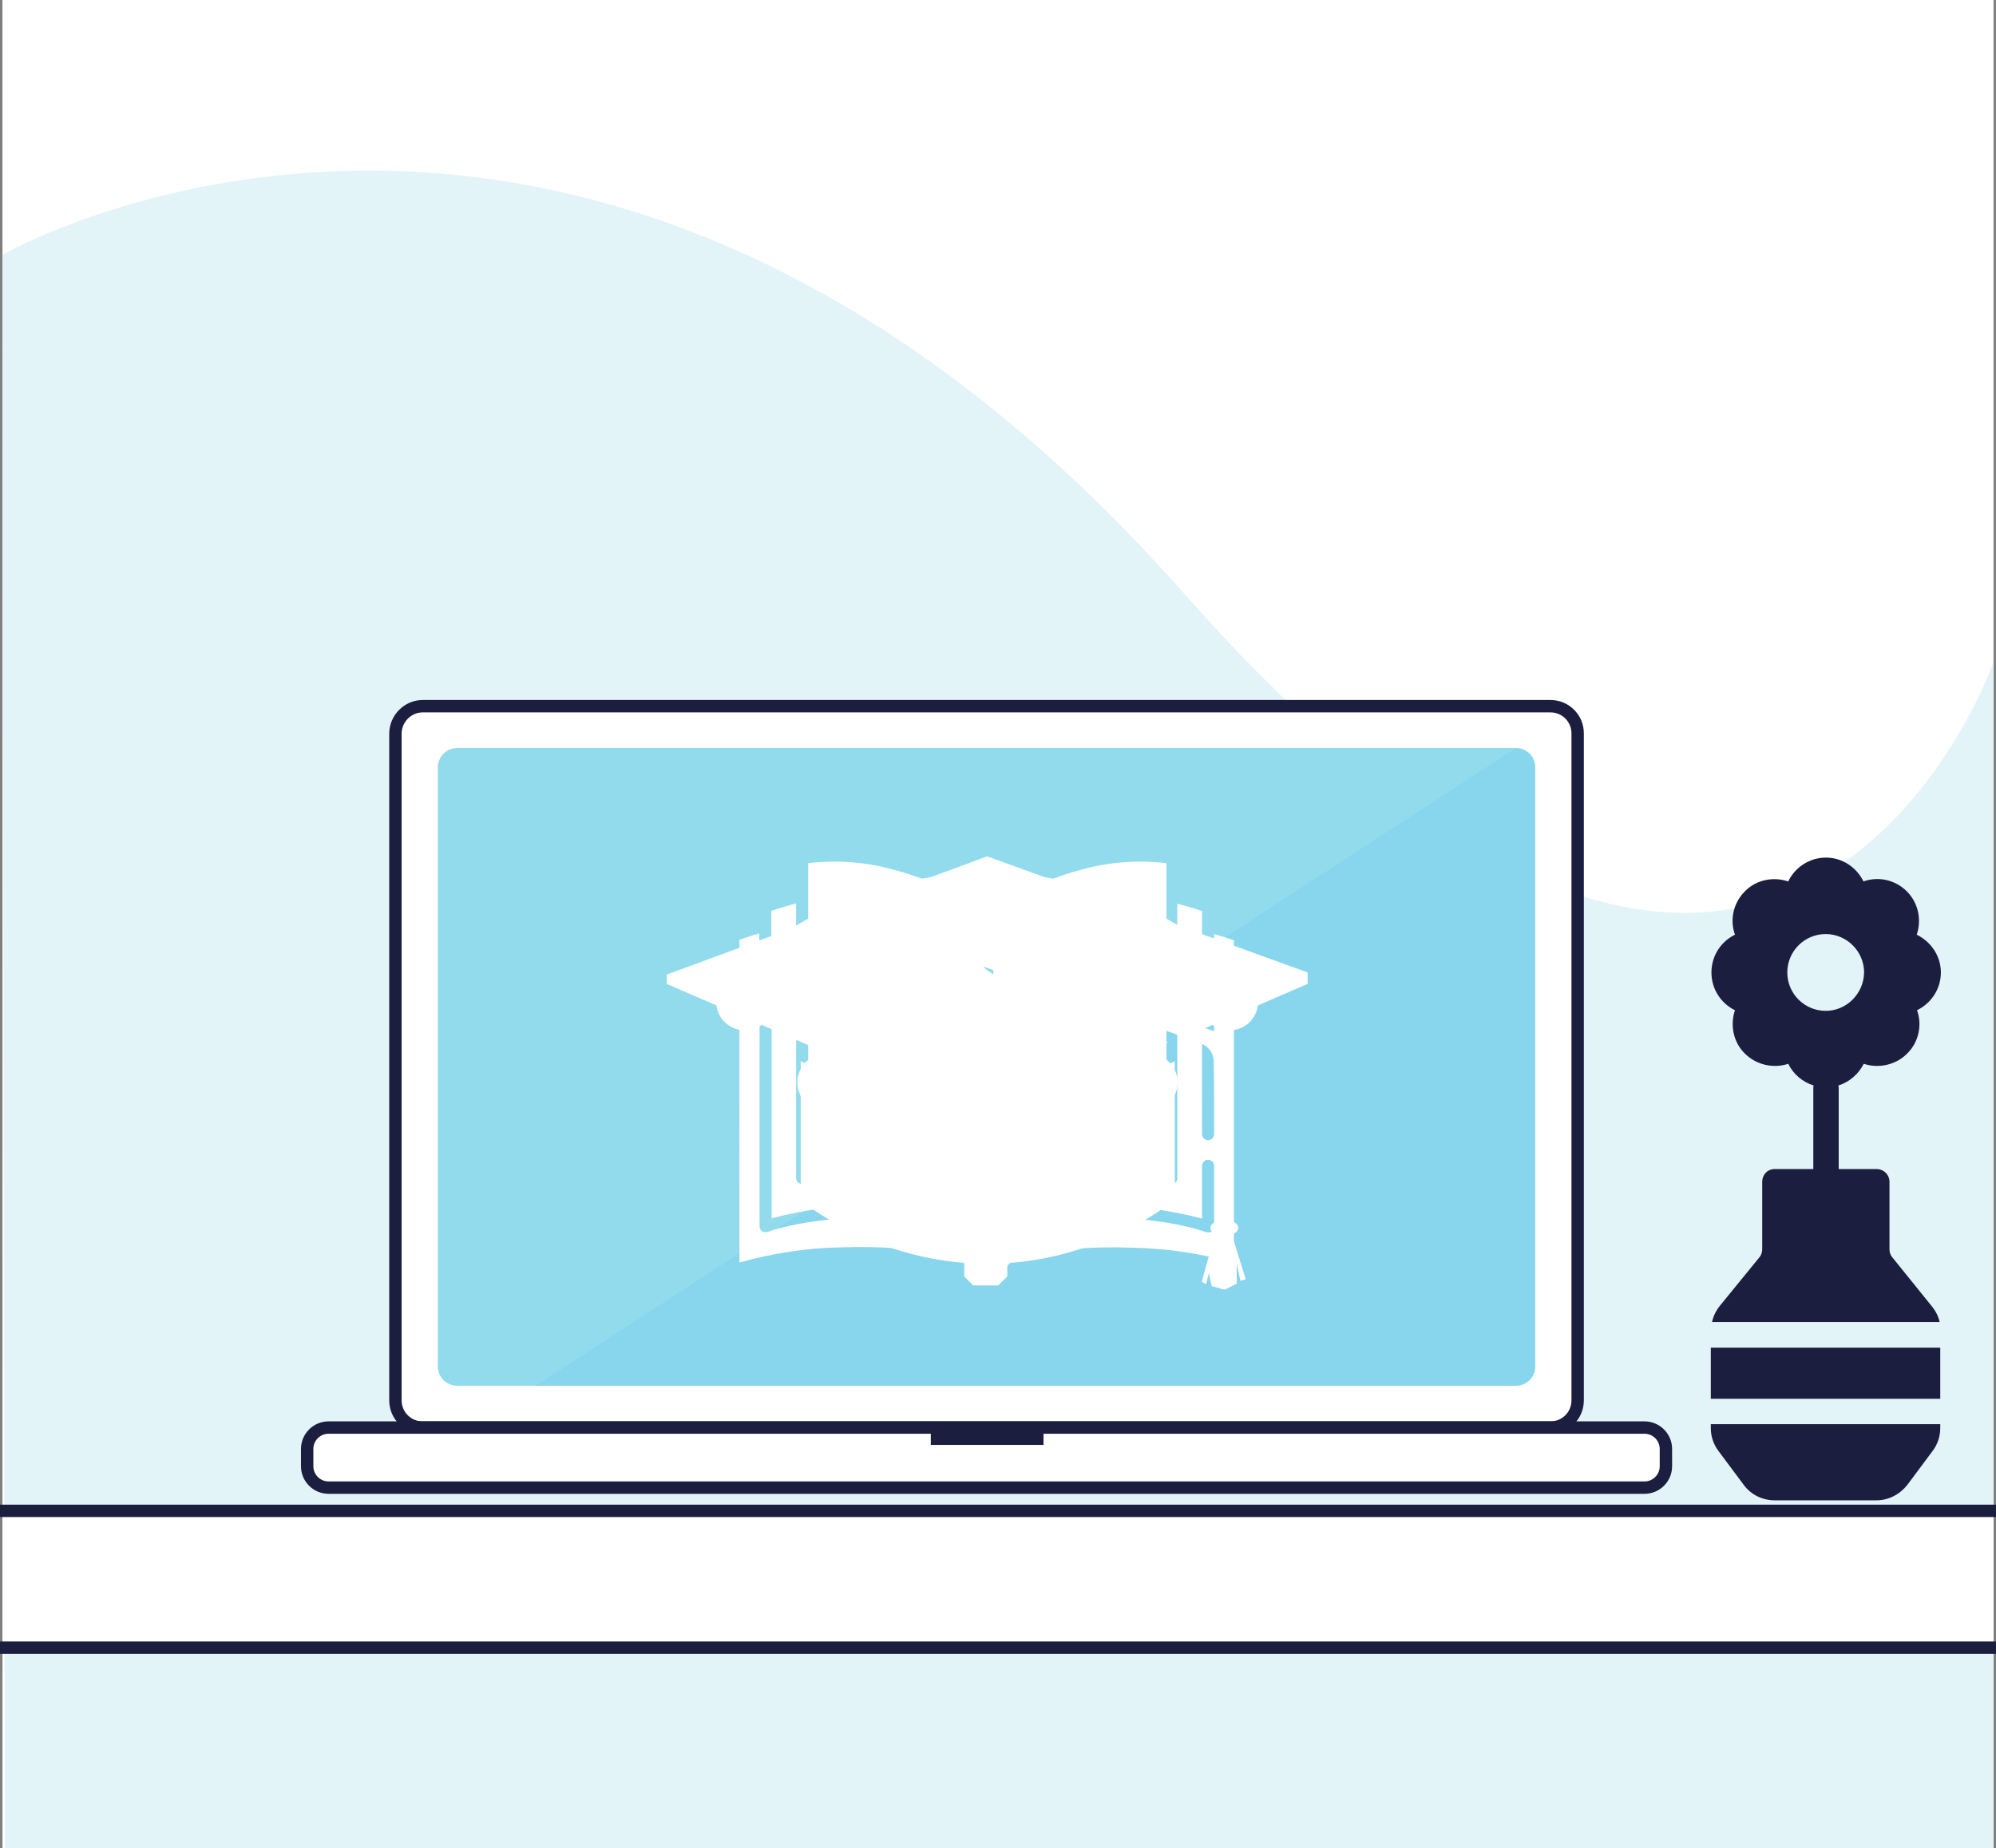 <?xml version="1.0" encoding="utf-8"?>
<!-- Generator: Adobe Illustrator 27.5.0, SVG Export Plug-In . SVG Version: 6.00 Build 0)  -->
<svg version="1.1" id="Layer_2_00000113342575510125721760000006821558812772594604_"
	 xmlns="http://www.w3.org/2000/svg" xmlns:xlink="http://www.w3.org/1999/xlink" x="0px" y="0px" viewBox="0 0 644.6 597"
	 style="enable-background:new 0 0 644.6 597;" xml:space="preserve">
<rect x="0" y="0" width="644.6" height="597" fill="#808080" stroke="none"/>
<style type="text/css">
	.st0{fill:#FFFFFF;}
	.st1{fill:#E3F4F9;}
	.st2{fill:#FFFFFF;stroke:#1B1E3F;stroke-width:4;stroke-miterlimit:10;}
	.st3{fill:#91DBED;}
	.st4{opacity:0.1;fill:#2EA6EF;enable-background:new    ;}
	.st5{fill:none;stroke:#1B1E3F;stroke-width:4;stroke-miterlimit:10;}
	.st6{fill:#1B1E3F;}
	.st7{fill-rule:evenodd;clip-rule:evenodd;fill:#FFFFFF;}
	#flower {
		animation: flower 3s ease-in-out infinite;
	}	

	@keyframes flower {
		0% {
			transform: translateY(0%);
		}
		50% {
			transform: translateY(1%);
		}
		100% {
			transform: translateY(0%);
		}
	}

	#wifi {
		animation: wifi 6s ease-in infinite;
	}
	#book {
		animation: book 6s ease-in infinite;
	}
	#hat {
		animation: hat 6s ease-in infinite;
	}
	@keyframes wifi {
		0% {
			opacity: 1;
		}
		25% {
			opacity: 1;
		}
		30% {
			opacity: 0;
		}
		95% {
			opacity: 0;
		}
		100% {
			opacity: 1;
		}
	}	
	@keyframes book {
		0% {
			opacity: 0;
		}
		30% {
			opacity: 0;
		}
		35% {
			opacity: 1;
		}
		60% {
			opacity: 1;
		}
		65% {
			opacity: 0;
		}
		100% {
			opacity: 0;
		}
	}	
	@keyframes hat {
		0% {
			opacity: 0;
		}
		65% {
			opacity: 0;
		}
		70% {
			opacity: 1;
		}
		95% {
			opacity: 1;
		}
		100% {
			opacity: 0;
		}
	}			
</style>
<g id="Layer_2-2">
	<rect x="0.8" class="st0" width="643" height="597"/>
	<path class="st1" d="M0.8,82.3c0,0,188.8-109,381.6,109.4s261.4,22.1,261.4,22.1V597H1.6L0.8,82.3z"/>
</g>
<rect x="0.8" y="488" class="st0" width="643" height="44.2"/>
<path class="st2" d="M136.5,228.1h364.2c4.9,0,8.8,3.9,8.8,8.8v215.4c0,4.9-3.9,8.8-8.8,8.8H136.5c-4.9,0-8.8-3.9-8.8-8.8V237
	C127.7,232.1,131.7,228.1,136.5,228.1z"/>
<path class="st3" d="M147.6,241.6h342c3.4,0,6.2,2.8,6.2,6.2v193.6c0,3.4-2.8,6.2-6.2,6.2h-342c-3.4,0-6.2-2.8-6.2-6.2V247.9
	C141.4,244.4,144.2,241.6,147.6,241.6z"/>
<path class="st4" d="M489.6,241.6c3.4,0,6.2,2.8,6.2,6.2v193.6c0,3.4-2.8,6.2-6.2,6.2H173"/>
<path class="st2" d="M106.1,461.1h425c3.8,0,6.9,3.1,6.9,6.9v5.6c0,3.8-3.1,6.9-6.9,6.9h-425c-3.8,0-6.9-3.1-6.9-6.9V468
	C99.2,464.2,102.3,461.1,106.1,461.1z"/>
<line class="st5" x1="300.6" y1="464.7" x2="337" y2="464.7"/>
<line class="st5" x1="0" y1="488" x2="644.6" y2="488"/>
<line class="st5" x1="644.6" y1="532.2" x2="0" y2="532.2"/>
<path class="st6" d="M552.5,461.3c0,2.7,0.9,5.3,2.5,7.4l8.2,11c2.3,3.1,6,4.9,9.9,4.9h32.9c3.9,0,7.5-1.9,9.9-4.9l8.2-11
	c1.6-2.1,2.5-4.7,2.5-7.4V460h-74.1L552.5,461.3L552.5,461.3z"/>
<rect x="552.5" y="435.3" class="st6" width="74.1" height="16.5"/>
<g id="hat">
	<path class="st0" d="M377.2,336.7l-58.4,25.8l-103.5-44.7v-3l103.5-38.2l103.5,37.5v3.7l-39.8,17.2l-64.9-22.8c0,0,1,2.1,9.9,5.6
		S377.2,336.7,377.2,336.7L377.2,336.7z"/>
	<path class="st0" d="M258.6,342.8l60.3,26.7l60.5-26.7v44.7c0,0-24.4,20.7-60.5,20.7s-60.3-20.5-60.3-20.5L258.6,342.8L258.6,342.8
		z"/>
	<path class="st0" d="M392.8,397.1l-4.7,16.9l1.4,0.8l0.9-3.6l0.9,4.2l4.2,1.2l3.9-2v-6.4l1.2,5.5l1.7-0.5l-5-16.1l0.3-3.3L397,340
		c-0.1-3.2-2.1-6-5.1-7l-8.2-2.8l-4.3,3.7l8.5,3.2c2.5,0.9,4.1,3.3,4.1,5.9L392.8,397.1L392.8,397.1z"/>
	<ellipse class="st0" cx="395.4" cy="396.6" rx="4.5" ry="2.6"/>
</g>
<path id="book" class="st7" d="M320.8,392.6c8.6-4.9,17.8-8.6,27.5-11.1c9.2-2.6,18.8-3.7,28.4-3.2v-99.5
	c-9.2-1.1-18.5-0.4-27.5,2.1c-10.1,2.7-19.7,7-28.4,12.8L320.8,392.6L320.8,392.6z M316.9,293.7c-8.7-5.8-18.3-10.2-28.4-12.8
	c-8.9-2.5-18.3-3.2-27.5-2.1v99.5c9.6-0.5,19.2,0.6,28.4,3.2c9.6,2.4,18.8,6.1,27.5,11.1L316.9,293.7L316.9,293.7z M305,390.9
	c-7.3-1.1-14.6-1.6-21.9-1.6c-11.4-0.2-22.8,1.3-33.9,4.2v-70.2c0-1.1-0.8-1.9-1.9-2s-1.9,0.8-2,1.9c0,0,0,0.1,0,0.1v72.8
	c0,1.1,0.9,1.9,1.9,1.9c0.2,0,0.5,0,0.7-0.1c9.3-3.2,22.2-4.7,35-4.7c12.9,0,25.7,1.6,35,4.7c0.5,0.2,1,0.2,1.5,0
	c9.3-3.2,22.2-4.7,35-4.7c12.9,0,25.8,1.6,35.2,4.8c1,0.3,2.1-0.2,2.4-1.2c0.1-0.2,0.1-0.4,0.1-0.6l0,0v-19.6c0-1.1-0.8-1.9-1.9-2
	c-1.1,0-1.9,0.8-2,1.9c0,0,0,0.1,0,0.1v17c-11-2.9-22.4-4.3-33.9-4.2c-7.3,0-14.7,0.5-21.9,1.6c5.3-2.3,10.9-4.2,16.5-5.6
	c10.7-2.8,21.4-4,29.1-2.9c1,0.2,2-0.6,2.2-1.6c0,0,0,0,0,0c0-0.1,0-0.2,0-0.3l0,0v-88.7c1.2,0.3,2.4,0.6,3.6,1
	c1.5,0.4,3,0.9,4.4,1.4v72c0,1.1,0.8,1.9,1.9,2c1.1,0,1.9-0.8,2-1.9c0,0,0-0.1,0-0.1v-64.6c0.9,0.3,1.8,0.5,2.7,0.8
	c1.3,0.4,2.5,0.8,3.7,1.2v104.2c-10.8-3.1-21.9-4.7-33.1-4.9c-12.9-0.5-25.9,0.6-38.5,3.2c-0.9,0.1-1.6,1-1.6,1.9v4.2l-2.9,2.9h-8.1
	l-2.9-2.9v-4.4c0-1-0.7-1.8-1.7-1.9c-12.6-2.6-25.4-3.6-38.2-3.1c-11.1,0.2-22.1,1.9-32.7,4.9V303.5c1.2-0.4,2.4-0.8,3.7-1.2
	c0.9-0.3,1.8-0.6,2.7-0.8v11.5c0,1.1,0.9,1.9,2,1.9c1,0,1.8-0.8,1.9-1.9v-18.8c1.4-0.5,2.9-0.9,4.4-1.4c1.2-0.3,2.4-0.7,3.6-1v88.7
	l0,0c0,0.1,0,0.2,0,0.3c0.2,1,1.1,1.8,2.2,1.6c0,0,0,0,0,0c7.7-1.1,18.4,0.1,29.1,2.9C294.1,386.7,299.6,388.6,305,390.9z"/>
<g id="wifi">
	<path class="st0" d="M318.8,392.9c-5.1,0-9.2,4.1-9.2,9.3s4.1,9.2,9.3,9.2s9.2-4.1,9.2-9.3c0-2.5-1-4.9-2.9-6.7
		C323.4,393.8,321.2,392.9,318.8,392.9z"/>
	<path class="st0" d="M318.8,358.2c-11.6,0-22.7,4.5-30.8,12.7c-3.6,3.6-3.6,9.5,0,13.1s9.5,3.6,13.1,0l0,0c9.9-9.7,25.7-9.7,35.6,0
		c3.6,3.6,9.5,3.6,13.1,0s3.6-9.5,0-13.1l0,0C341.4,362.7,330.3,358.2,318.8,358.2z"/>
	<path class="st0" d="M318.8,318.9c-22-0.1-43.1,8.6-58.6,24.2c-3.6,3.6-3.6,9.5,0,13.1s9.5,3.6,13.1,0l0,0
		c25.2-25.1,66-25.1,91.2,0c3.6,3.6,9.5,3.6,13.1,0s3.6-9.5,0-13.1l0,0C361.9,327.6,340.8,318.9,318.8,318.9z"/>
	<path class="st0" d="M318.8,282c-31.8-0.1-62.3,12.5-84.8,35c-3.6,3.6-3.6,9.5,0,13.1s9.5,3.6,13.1,0c39.7-39.5,103.8-39.5,143.4,0
		c3.6,3.6,9.5,3.6,13.1,0c3.6-3.6,3.6-9.5,0-13.1C381.2,294.5,350.6,281.8,318.8,282z"/>
</g>
<path id="flower" class="st6" d="M619,301.9c1.6-4.7,0.6-10.2-3.2-14c-3.8-3.8-9.3-4.9-14-3.2c-2.2-4.5-6.8-7.7-12.1-7.7
	s-10,3.1-12.2,7.7c-4.8-1.6-10.3-0.6-14,3.2c-3.8,3.8-4.9,9.3-3.2,14c-4.5,2.2-7.6,6.8-7.6,12.2c0,5.4,3.1,10,7.6,12.2
	c-1.6,4.7-0.6,10.3,3.2,14c3.7,3.7,9.3,4.9,14,3.3c1.6,3.3,4.6,5.9,8.2,7c0,0.2-0.1,0.4-0.1,0.6v57h8.2v-57c0-0.2-0.1-0.4-0.1-0.6
	c3.6-1.1,6.5-3.7,8.2-7c4.7,1.6,10.4,0.4,14-3.3c3.8-3.7,4.9-9.3,3.2-14c4.5-2.2,7.7-6.8,7.7-12.2S623.5,304.1,619,301.9z
	 M589.6,326.5c-6.8,0-12.4-5.5-12.4-12.4c0-6.8,5.5-12.4,12.4-12.4c6.8,0,12.4,5.6,12.4,12.4C601.9,320.9,596.4,326.5,589.6,326.5z"
	/>
<path class="st6" d="M611.1,406.1c-0.6-0.7-0.9-1.6-0.9-2.6v-21.8c0-2.2-1.7-3.9-3.8-4.1h-33.5c-2.2,0.1-3.8,1.9-3.8,4.1v21.8
	c0,0.9-0.3,1.9-0.9,2.6l-12.8,15.7c-1.2,1.5-2.1,3.3-2.5,5.2h73.5c-0.4-1.8-1.2-3.4-2.3-4.8L611.1,406.1z"/>
</svg>
